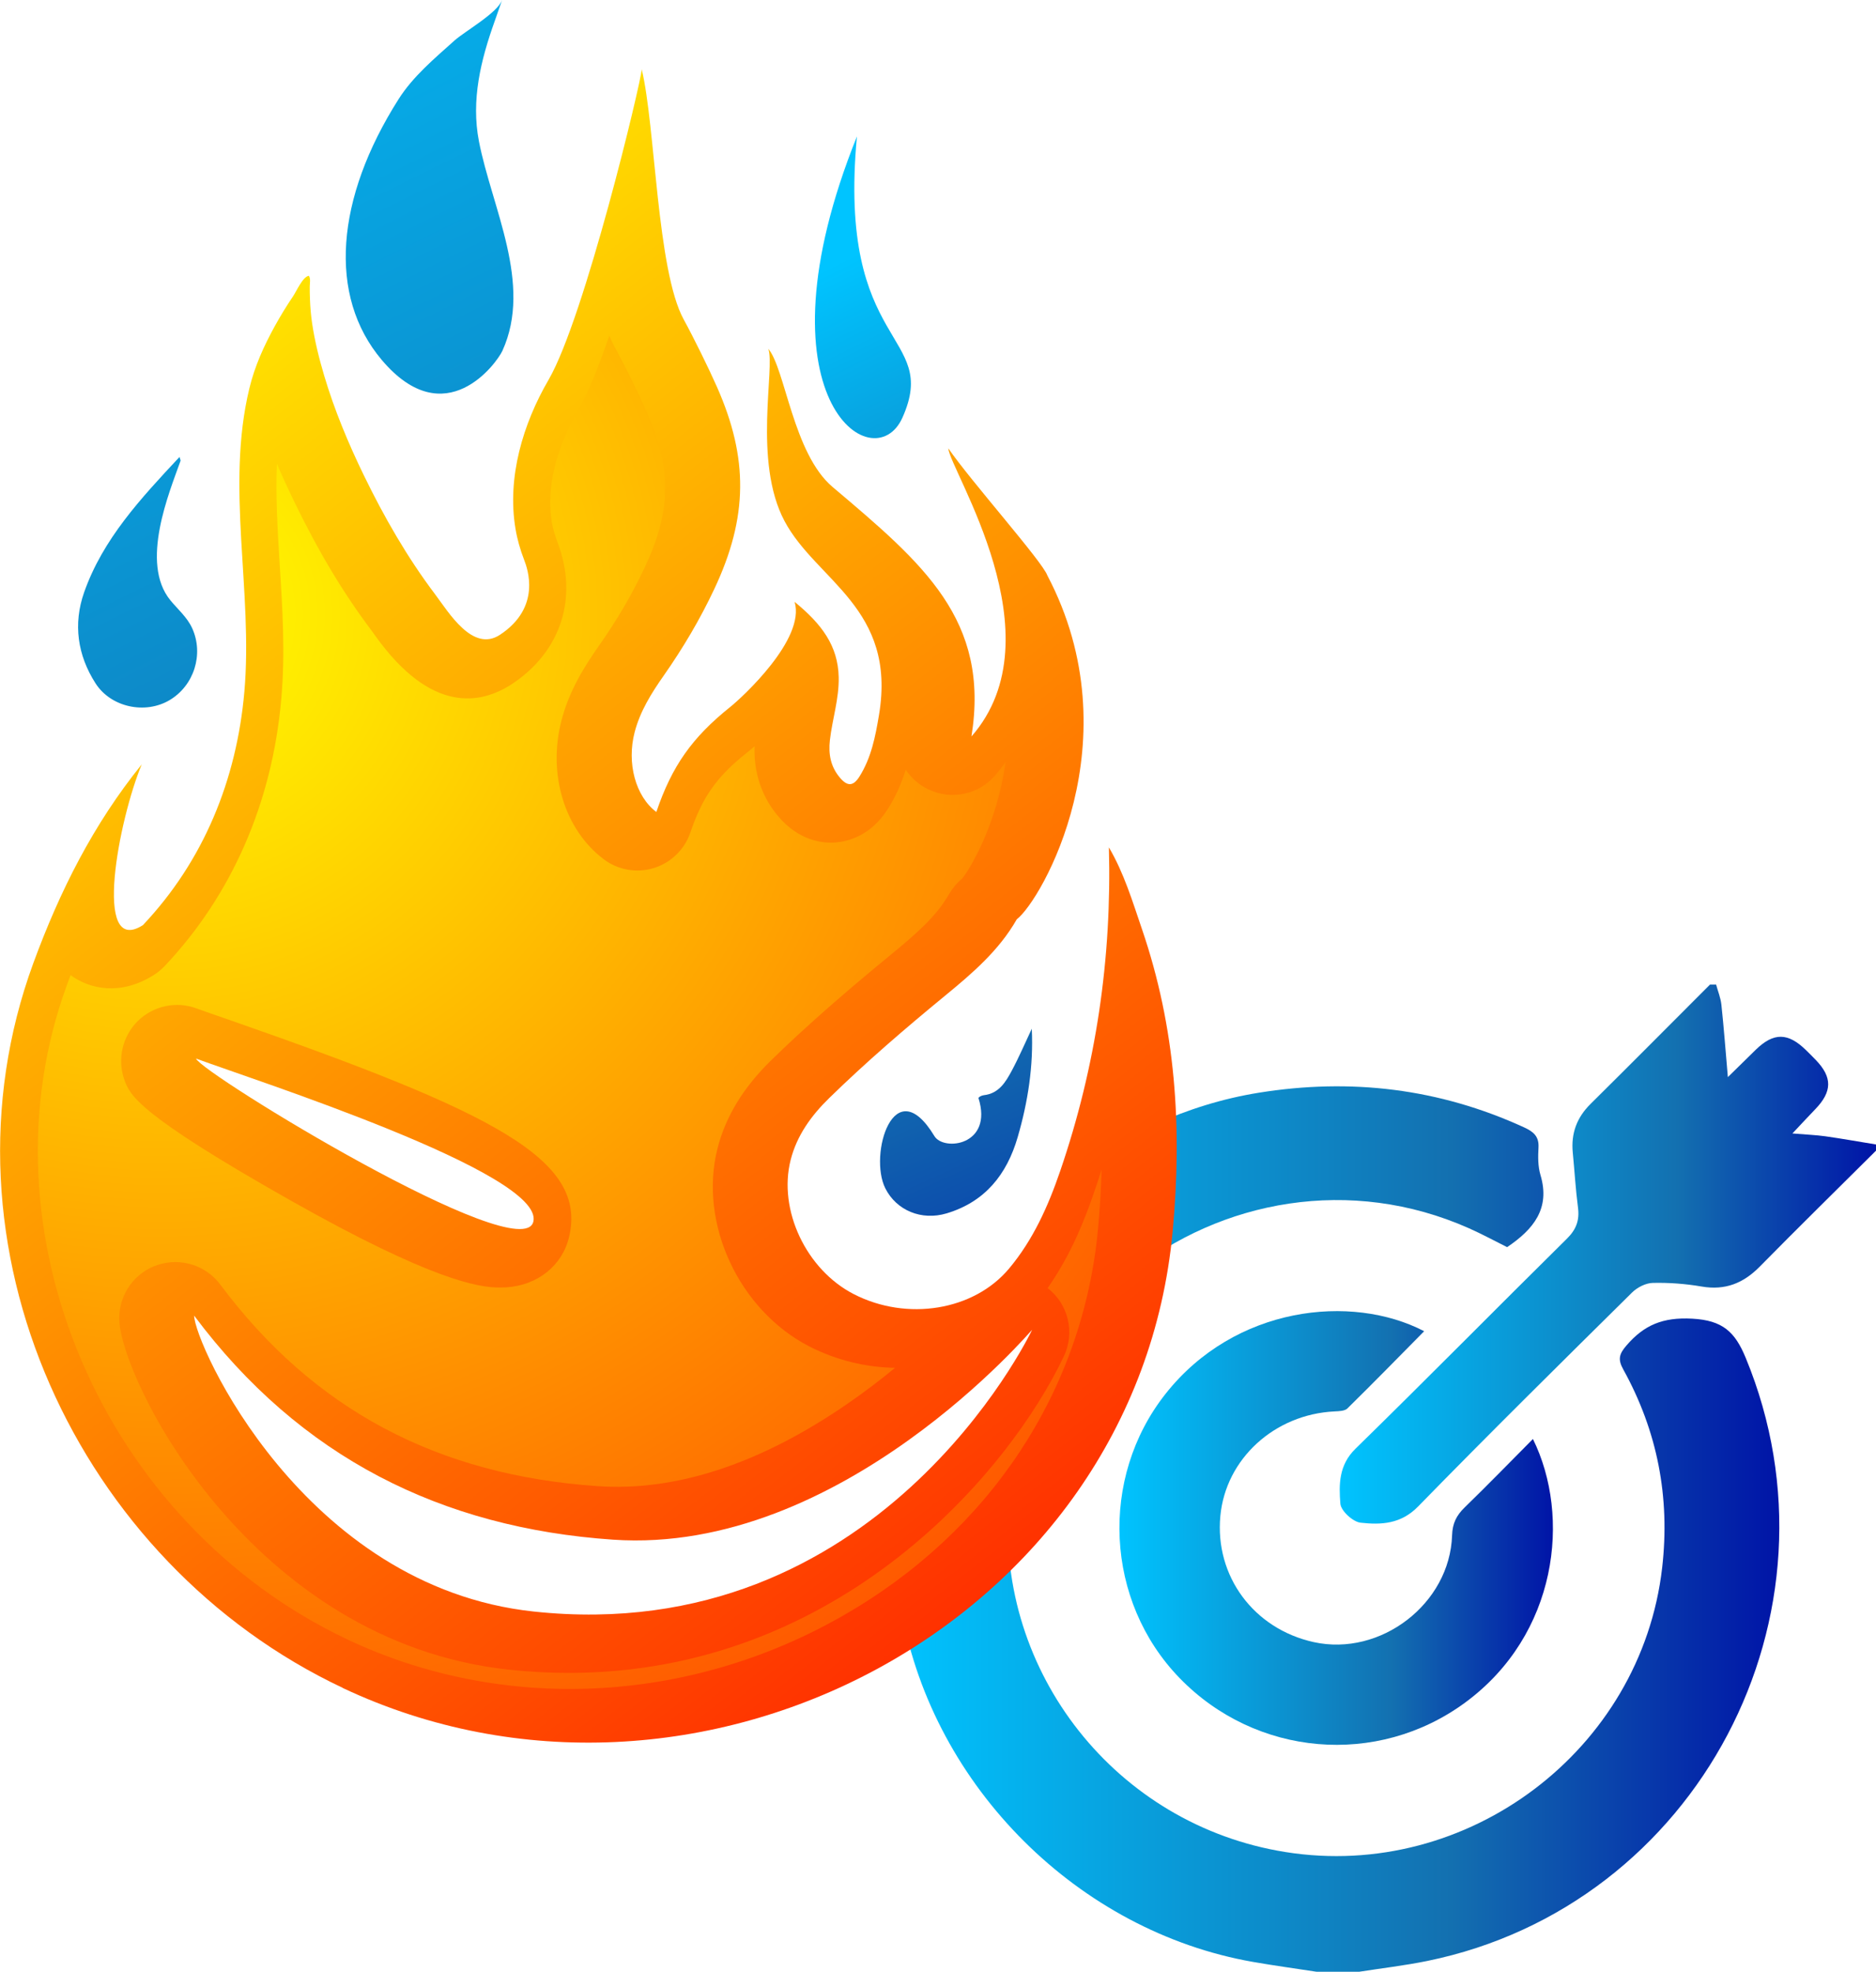 <?xml version="1.0" encoding="UTF-8"?>
<svg id="Calque_1" xmlns="http://www.w3.org/2000/svg" xmlns:xlink="http://www.w3.org/1999/xlink" viewBox="0 0 748.77 787">
  <defs>
    <style>
      .cls-1 {
        fill: url(#or_1);
      }

      .cls-2 {
        fill: url(#Dégradé_sans_nom_114);
      }

      .cls-3 {
        fill: url(#Dégradé_sans_nom_39);
      }

      .cls-4 {
        fill: url(#Dégradé_sans_nom_20);
      }

      .cls-5 {
        fill: url(#Dégradé_sans_nom_21);
      }

      .cls-6 {
        fill: url(#Dégradé_sans_nom_87);
      }

      .cls-7 {
        fill: url(#Dégradé_sans_nom_114-2);
      }

      .cls-8 {
        fill: url(#Dégradé_sans_nom_87-2);
      }

      .cls-9 {
        fill: url(#Dégradé_sans_nom_87-3);
      }

      .cls-10 {
        fill: url(#Dégradé_sans_nom_87-4);
      }
    </style>
    <linearGradient id="Dégradé_sans_nom_87" data-name="Dégradé sans nom 87" x1="356" y1="471" x2="710.18" y2="471" gradientUnits="userSpaceOnUse">
      <stop offset="0" stop-color="#00c4ff"/>
      <stop offset=".63" stop-color="#1370b0"/>
      <stop offset="1" stop-color="#0014a7"/>
    </linearGradient>
    <linearGradient id="Dégradé_sans_nom_87-2" data-name="Dégradé sans nom 87" x1="356" y1="656.63" x2="710.18" y2="656.63" xlink:href="#Dégradé_sans_nom_87"/>
    <linearGradient id="Dégradé_sans_nom_87-3" data-name="Dégradé sans nom 87" x1="534.71" y1="500.57" x2="748.77" y2="500.57" xlink:href="#Dégradé_sans_nom_87"/>
    <linearGradient id="Dégradé_sans_nom_87-4" data-name="Dégradé sans nom 87" x1="446.79" y1="609.88" x2="619.82" y2="609.88" xlink:href="#Dégradé_sans_nom_87"/>
    <linearGradient id="Dégradé_sans_nom_114" data-name="Dégradé sans nom 114" x1="481.5" y1="-106.79" x2="66.23" y2="731.36" gradientTransform="translate(568.41) rotate(-180) scale(1 -1)" gradientUnits="userSpaceOnUse">
      <stop offset="0" stop-color="#00c4ff"/>
      <stop offset=".52" stop-color="#1370b0"/>
      <stop offset="1" stop-color="#0014a7"/>
    </linearGradient>
    <linearGradient id="Dégradé_sans_nom_21" data-name="Dégradé sans nom 21" x1="260.13" y1="277.82" x2="119.17" y2="590.22" gradientTransform="translate(568.41) rotate(-180) scale(1 -1)" gradientUnits="userSpaceOnUse">
      <stop offset=".32" stop-color="#00c4ff"/>
      <stop offset=".43" stop-color="#1370b0"/>
      <stop offset="1" stop-color="#0014a7"/>
    </linearGradient>
    <linearGradient id="Dégradé_sans_nom_114-2" data-name="Dégradé sans nom 114" x1="640.35" y1="-28.08" x2="225.09" y2="810.06" xlink:href="#Dégradé_sans_nom_114"/>
    <linearGradient id="Dégradé_sans_nom_39" data-name="Dégradé sans nom 39" x1="584.34" y1="95.24" x2="68.17" y2="757.79" gradientTransform="translate(568.41) rotate(-180) scale(1 -1)" gradientUnits="userSpaceOnUse">
      <stop offset="0" stop-color="#ff0"/>
      <stop offset="1" stop-color="red"/>
    </linearGradient>
    <radialGradient id="or_1" data-name="or 1" cx="504.84" cy="245.26" fx="504.84" fy="245.26" r="749.29" gradientTransform="translate(568.41) rotate(-180) scale(1 -1)" gradientUnits="userSpaceOnUse">
      <stop offset="0" stop-color="#ff0"/>
      <stop offset="1" stop-color="red"/>
    </radialGradient>
    <linearGradient id="Dégradé_sans_nom_20" data-name="Dégradé sans nom 20" x1="366.07" y1="-163.98" x2="-49.19" y2="674.17" gradientTransform="translate(568.41) rotate(-180) scale(1 -1)" gradientUnits="userSpaceOnUse">
      <stop offset=".32" stop-color="#00c4ff"/>
      <stop offset=".5" stop-color="#1370b0"/>
      <stop offset=".66" stop-color="#0014a7"/>
    </linearGradient>
  </defs>
  <g>
    <path class="cls-6" d="M450.77,508.41c36.58-29.49,88.31-39.14,135.53-18.16,5.35,2.38,10.5,5.18,15.24,7.54,10.58-7.15,17.3-15.46,13.31-28.79-1.03-3.44-1-7.32-.79-10.96.26-4.53-2.11-6.39-5.8-8.08-33.87-15.51-69.09-19.72-105.82-13.81-14.41,2.32-28.41,6.67-41.67,12.71-3.95,19.73-5.78,39.9-9.99,59.55Z"/>
    <path class="cls-8" d="M696.76,541.96c-4.26-10.31-9.12-14.96-21.33-15.62-11.74-.64-19.23,2.51-26.31,10.76-2.86,3.33-3.46,5.47-1.24,9.47,13.65,24.67,18.76,51.01,15.54,79.16-8.34,72.73-77.53,125.11-150.35,113.5-67.74-10.8-115.37-71.87-110.47-138.85-1.45,1.8-2.9,3.59-4.37,5.37-1.11,1.34-2.22,2.67-3.35,4-.26,1.63-1.43,2.78-2.89,3.37-6.44,7.42-13.24,14.55-20.65,20.99-3.6,3.12-7.41,6.23-11.48,8.92.03.15.05.31.08.46,12.7,69.79,70.55,127.4,140.15,139.59,8.4,1.47,16.86,2.62,25.3,3.92h17.18c9.02-1.41,18.11-2.47,27.05-4.29,107.99-22.04,169.32-138.54,127.14-240.75Z"/>
    <path class="cls-9" d="M748.77,459.28c-15.49,15.41-31.08,30.72-46.41,46.29-6.53,6.63-13.8,9.55-23.17,7.94-6.41-1.1-13.01-1.6-19.51-1.45-2.82.06-6.21,1.79-8.28,3.84-28.63,28.31-57.28,56.6-85.4,85.41-6.89,7.06-14.82,7.36-22.96,6.46-3.07-.34-7.83-4.73-8.06-7.57-.61-7.67-.65-15.42,6.04-21.96,28.35-27.72,56.17-55.97,84.38-83.83,3.76-3.71,5.08-7.38,4.42-12.45-.95-7.28-1.37-14.63-2.08-21.94-.74-7.61,1.6-13.95,7.08-19.38,15.97-15.81,31.8-31.76,47.68-47.65.82,0,1.64,0,2.45,0,.73,2.68,1.82,5.32,2.11,8.04.97,9.03,1.64,18.09,2.58,28.89,4.54-4.46,7.82-7.7,11.13-10.92,7.15-6.96,12.86-6.91,20.08.17,1.31,1.29,2.61,2.58,3.89,3.91,6.65,6.9,6.58,12.6-.18,19.62-2.71,2.81-5.37,5.68-9.16,9.71,5.55.46,9.39.6,13.16,1.13,6.76.96,13.48,2.17,20.22,3.27v2.45Z"/>
    <path class="cls-10" d="M611.83,574.35c15.29,30.96,9.86,78.05-26.99,105.18-35.1,25.84-83.61,21.67-114.07-9.79-29.7-30.67-32.09-79.77-5.59-113.37,27.67-35.07,74.21-40.11,103.25-25.03-10.22,10.35-20.32,20.69-30.64,30.83-1.07,1.05-3.37,1.09-5.12,1.18-23.98,1.15-43.45,18.94-45.59,41.74-2.26,24.01,13.31,45.05,37.24,50.34,26.69,5.9,54.38-15.28,55.25-42.63.15-4.78,1.76-7.95,5.02-11.12,9.06-8.8,17.87-17.87,27.25-27.31Z"/>
  </g>
  <g>
    <path class="cls-2" d="M200.4,0c-1.8,5.16-14.89,12.49-19.04,16.21-8.01,7.19-16.49,14.26-22.27,23.36-25.12,39.57-28.37,78.49-6.71,104.11,25.39,30.03,46.02,1.01,48.15-3.67,12.14-26.72-4.23-57.15-9.37-83.61-3.2-16.47.73-32.4,6.28-47.93,1.01-2.82,1.98-5.65,2.97-8.48"/>
    <path class="cls-5" d="M411.81,410.63c-2.65,5.61-5.08,11.34-8.02,16.8-2.42,4.49-5.11,9.02-11.06,9.7-.79.09-1.99.57-2.19,1.15,5.96,18.92-13.86,21.35-17.59,15.18-16.11-26.65-26.35,7.44-19.58,20.88,4.4,8.74,14.38,13,24.5,9.95,15.24-4.59,23.96-15.44,28.3-30.34,4.12-14.14,6.36-28.54,5.65-43.32Z"/>
    <path class="cls-7" d="M71.65,182.39c-15.44,16.53-30.58,32.74-38.07,54.03-4.44,12.62-2.65,25.12,4.55,36.33,6.14,9.58,19.84,12.49,29.59,6.68,9.75-5.81,13.66-18.29,9.02-28.6-2.01-4.46-5.7-7.53-8.73-11.22-12.26-14.93-.4-43.16,4.05-55.69.06-.18-.11-.44-.41-1.52Z"/>
    <path class="cls-3" d="M136.79,673.74c140.52,66.23,316.7-25.1,331.26-182.29,3.86-41.69,1.17-81.35-12.26-120.61-3.8-11.11-7.18-22.39-13.2-32.62,1.21,44.38-5.13,87.4-19.45,129.23-4.79,14-10.8,27.45-20.41,38.91-14.08,16.79-40.7,21.08-61.93,10.2-19.01-9.74-30.29-33.62-25.23-53.57,2.5-9.84,8.29-17.77,15.39-24.7,14.7-14.36,30.29-27.75,46.16-40.79,10.92-8.97,21.6-18.08,28.71-30.57,9.84-7.48,46.74-71.54,12.2-137.25-1.94-5.51-30.49-37.59-39.54-50.74.72,8.9,44.34,74.93,9.25,115.02,7.44-46.59-19.2-68.96-55.43-99.59-15.76-13.32-18.88-47.18-25.66-55.16,2.82,7.43-6.22,44.93,6.49,68.79,12.68,23.82,44.83,34.71,37.7,77.35-1.45,8.65-3.07,17.1-7.84,24.66-2.51,3.96-4.85,3.83-7.74.42-3.74-4.41-4.66-9.44-4.02-15.02.97-8.41,3.7-16.54,3.51-25.15-.28-12.44-6.71-21.14-17.6-30.03,4.47,14.84-20.97,38.17-25.68,41.94-15.25,12.21-23.3,23.63-29.5,41.93-8.29-6.22-11.9-19.5-8.65-31.9,2.19-8.35,6.68-15.53,11.57-22.5,7.7-10.99,14.51-22.48,20.23-34.64,13.51-28.69,13.59-52.2,1.1-80.5-3.33-7.54-9.35-19.79-13.32-27.03-10.73-19.57-11.31-77.43-16.77-99.87-.22,5-22.81,99.23-37.18,123.94-10.25,17.62-16.61,38.94-13.21,59.39.71,4.28,1.9,8.42,3.46,12.46,1.38,3.57,6.96,18.94-9.61,29.9-10.93,7.24-20.52-8.98-25.92-16.14-11.14-14.76-20.37-30.87-28.44-47.48-6.23-12.83-11.75-26.07-15.82-39.75-2.05-6.9-3.81-13.95-4.85-21.07-.46-3.15-.72-6.3-.84-9.48-.06-1.7-.12-3.39-.09-5.09.02-1.34.42-3.05-.34-4.26-2.47.36-4.98,6.22-6.29,8.14-2.65,3.91-5.11,7.95-7.39,12.09-4.33,7.87-7.97,15.95-10.08,24.71-9.56,39.56,1.54,81.04-2,121.13-3.09,35.03-16.18,67.38-40.49,93.11-20.26,12.89-9.62-42.24-.47-64.16-19.28,23.86-32.7,50.52-43.27,79.34-41.3,112.65,17.72,239.41,123.53,289.27ZM212.88,487.58c-4.44,19.08-132.56-59.26-134.64-65.06,22.53,8.34,139.13,45.77,134.64,65.06ZM77.49,525.13c42.28,56.58,98.78,84.74,167.23,89.42,91.25,6.24,167.46-84.25,167.22-83.76-1.33,2.82-61.63,127.14-198.94,112.44-92.02-9.85-135.47-107.22-135.51-118.1Z"/>
    <path class="cls-1" d="M138.83,654.46c62.06,29.24,135.86,25.72,197.41-9.45,58.87-33.6,96.05-89.96,102.03-154.64.73-8.11,1.23-15.93,1.4-23.59-.89,2.96-1.9,5.93-2.91,8.89-3.8,11.13-9.28,25.1-18.62,38.47,8.22,6.32,11.01,17.67,6.49,27.17-21.58,45.68-89.23,126.41-197.53,126.41-7.77,0-15.77-.39-23.98-1.29-103.32-11.07-155.43-116.63-155.54-140.22,0-9.67,6.15-18.28,15.26-21.3,9.17-3.07,19.29.06,25.05,7.77,37.18,49.81,86.55,76.15,150.84,80.51,31.25,2.12,64.8-8.95,99.57-32.93,6.93-4.75,13.25-9.62,18.95-14.31-11.57-.17-23.26-2.96-34.16-8.5-28.18-14.48-44.28-49.14-36.73-79,3.24-12.75,10.23-24.26,21.41-35.22,13.31-12.97,28.01-25.94,47.63-42.04,10.23-8.39,18.45-15.54,23.43-24.38,1.34-2.29,3.07-4.36,5.09-6.04,3.24-3.75,13.98-21.86,17.44-46.52-1.34,1.79-2.8,3.63-4.3,5.42-6.6,7.49-17.33,9.73-26.33,5.48-3.86-1.79-6.99-4.58-9.23-7.94-1.62,5.26-3.86,10.51-7.16,15.71-6.82,10.79-16.05,12.97-20.97,13.36-4.86.34-14.37-.56-22.7-10.4-4.75-5.53-9.95-14.76-9.5-28.01-1.57,1.34-2.68,2.29-3.3,2.74-11.85,9.5-17.5,17.5-22.31,31.64-2.29,6.77-7.72,12.08-14.54,14.2-6.88,2.12-14.31.84-20.02-3.47-15.71-11.8-22.48-34.1-16.88-55.46,3.08-11.85,9-21.3,14.87-29.69,7.32-10.4,13.31-20.63,18.34-31.36,10.62-22.53,10.85-39.3.84-61.95-3.13-7.1-8.83-18.67-12.41-25.27-.95-1.62-1.79-3.41-2.57-5.26-4.31,12.47-8.61,23.15-12.47,29.8-8.95,15.43-12.69,31.2-10.51,44.45.45,2.68,1.23,5.31,2.29,8.16,8.44,21.92,1.51,43.61-18.11,56.58-12.64,8.33-32.32,11.8-54.46-19.01-.62-.84-1.17-1.62-1.68-2.35-11.01-14.59-21.08-31.31-30.69-51.16-2.57-5.26-4.92-10.4-7.04-15.37-.56,12.91.28,26.33,1.12,40.31,1.12,17.39,2.24,35.39.62,53.67-3.63,41.32-19.74,78.16-46.52,106.51-1.29,1.34-2.68,2.52-4.25,3.52-13.31,8.44-25.66,5.76-33.32.11-.5,1.29-.95,2.57-1.45,3.91-35.95,98.01,14.31,215.25,112.1,261.32ZM54.97,407.56c6.21-6.09,15.37-8.11,23.54-5.03,2.91,1.06,7.44,2.63,13.08,4.58,106.28,37.07,142.74,55.69,135.58,86.49-2.68,11.52-12.58,19.46-25.16,20.24-.78,0-1.68.06-2.8.06-8.22,0-26.89-2.96-82.69-34.44-62-35-64.69-42.44-66.87-48.42-2.91-8.16-.84-17.33,5.31-23.48Z"/>
    <path class="cls-4" d="M342.03,54.45c-42.01,104.56,6.77,137.77,18.16,112.25,15.2-34.04-26.17-26.9-18.16-112.25Z"/>
  </g>
</svg>